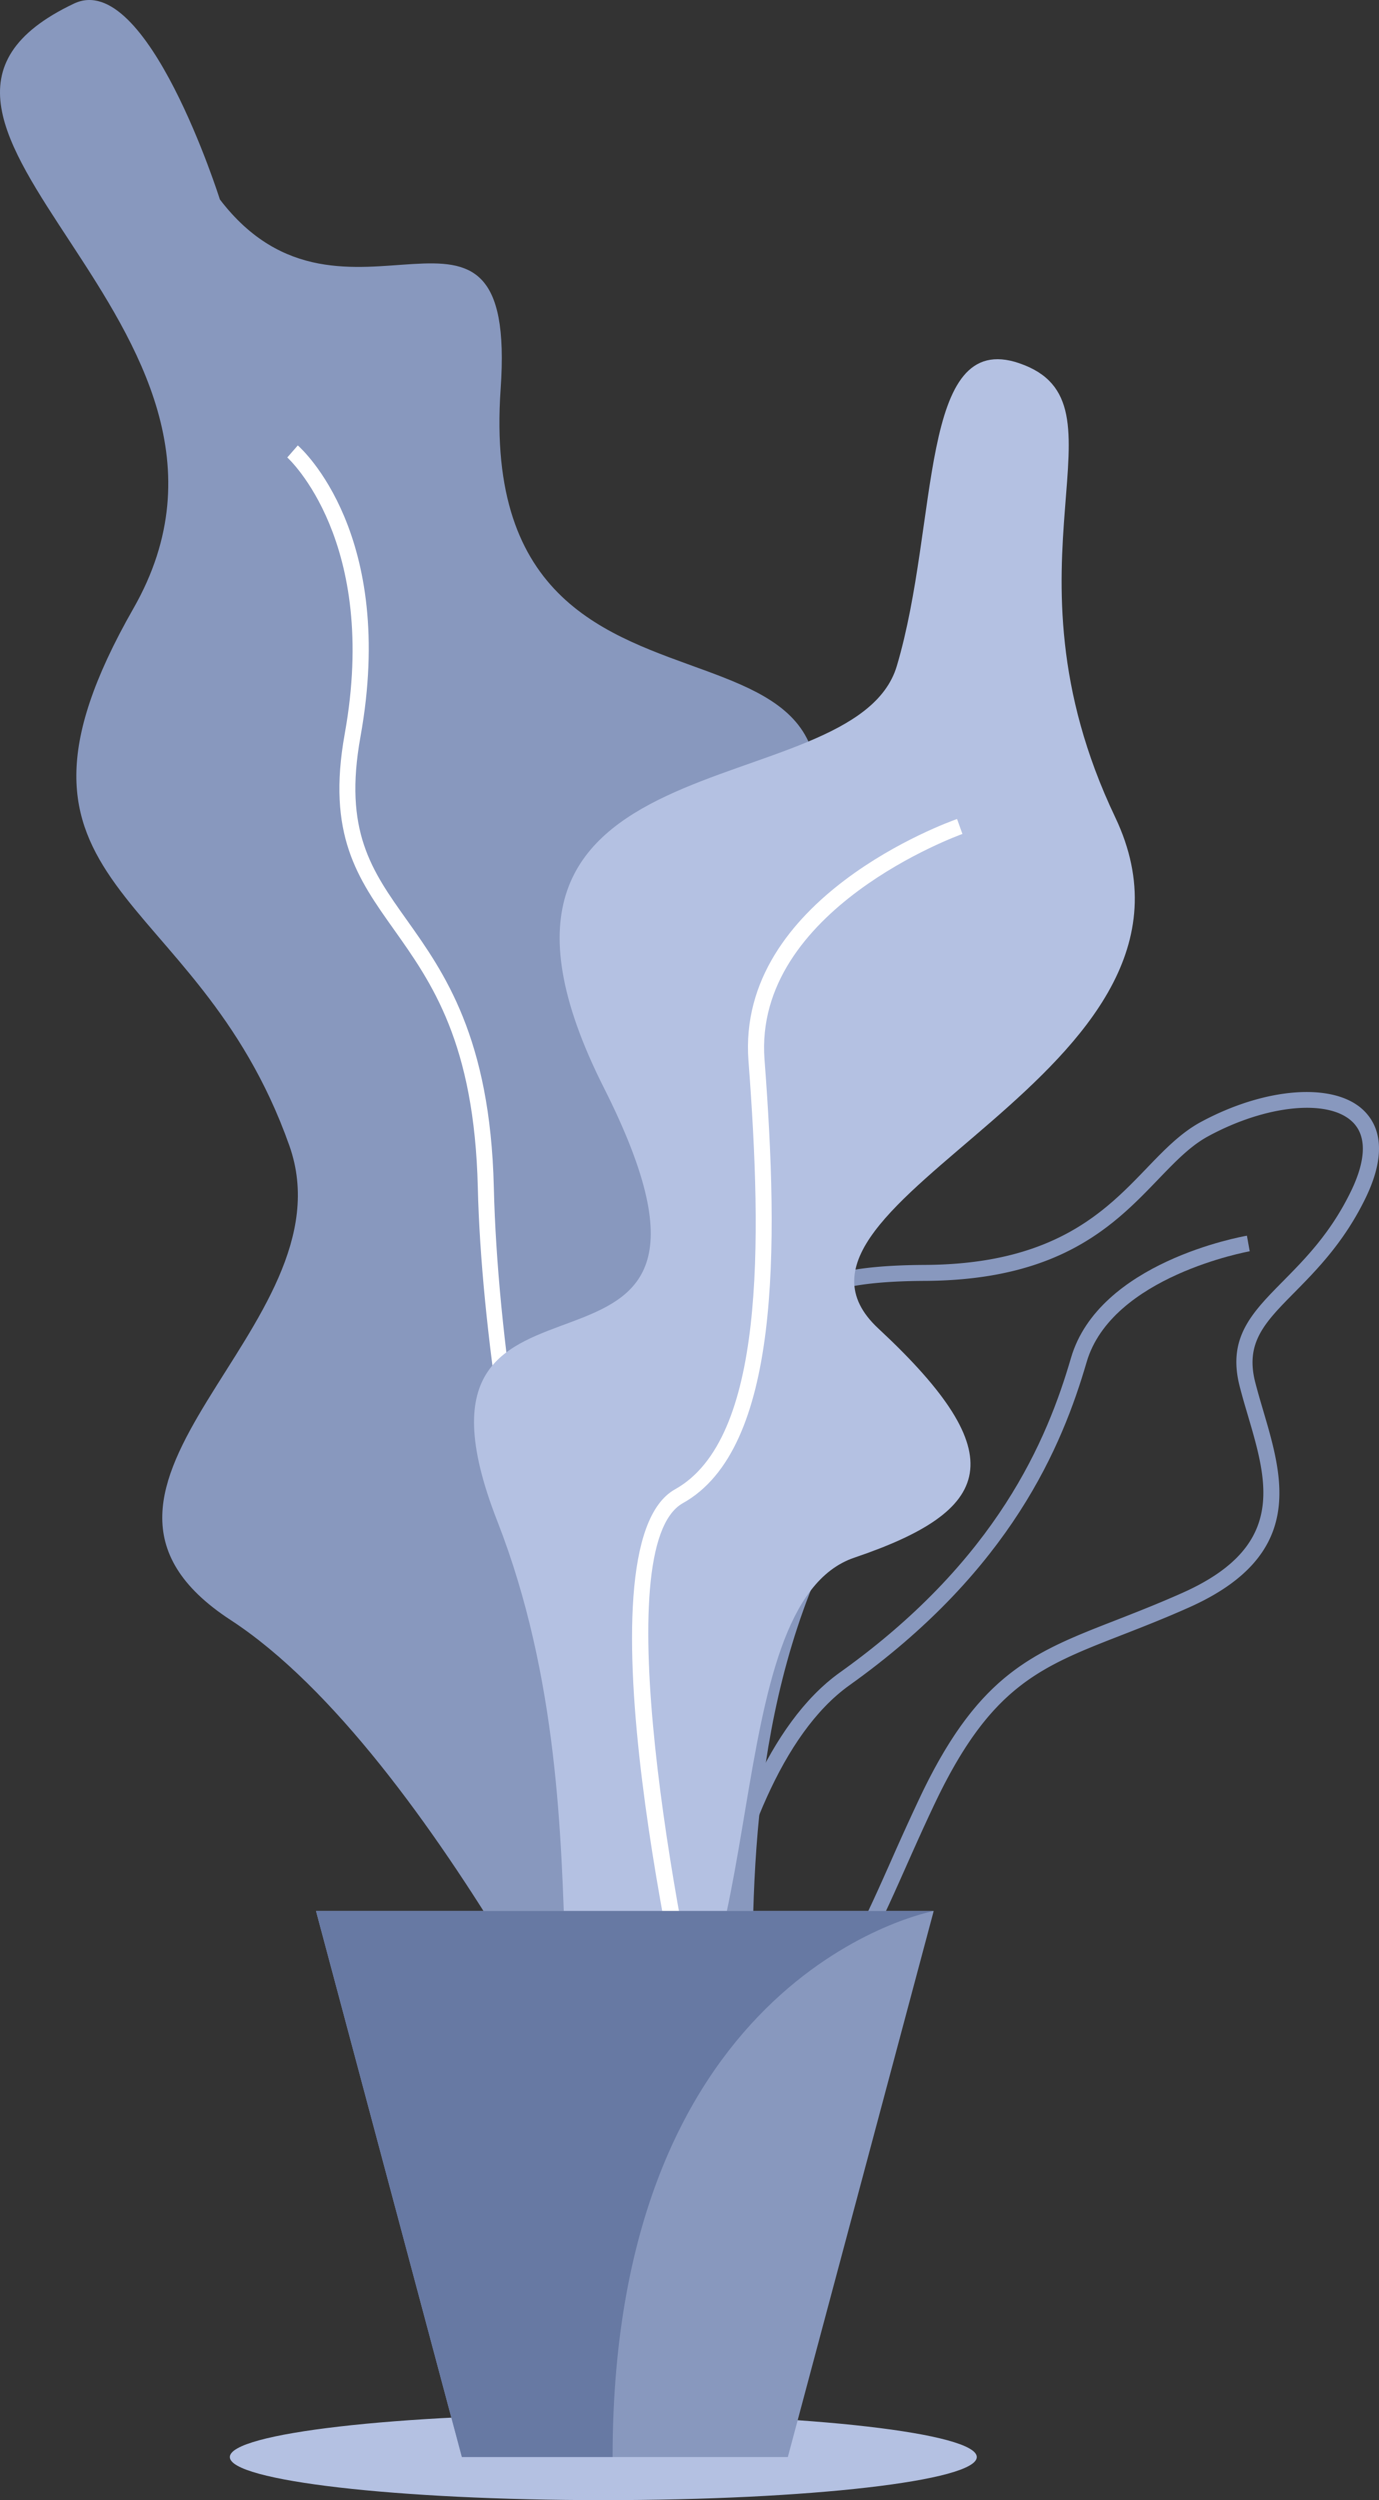 <svg width="96" height="174" fill="none" xmlns="http://www.w3.org/2000/svg"><rect width="100%" height="100%" fill="#333333" stroke="none"/><path fill-rule="evenodd" clip-rule="evenodd" d="M68 171.001C68 172.657 56.36 174 41.998 174 27.64 174 16 172.657 16 171.001 16 169.343 27.64 168 41.998 168 56.36 168 68 169.343 68 171.001Z" fill="#B4C1E2"/><path fill-rule="evenodd" clip-rule="evenodd" d="M5.155.247c5.087-2.414 10.152 13.635 10.152 13.635 8.647 11.322 20.731-3.74 19.546 13.185-2.067 29.618 34.405 9.313 17.58 40.235-16.828 30.919 14.856 17.48 4.4 42.415-10.455 24.931 3.098 54.668-12.636 42.448 0 0-13.852-30.101-28.138-39.415-14.288-9.314 8.557-20.364 4.087-33.012C13.653 61.364-1.988 62.087 9.29 42.342S-12.139 8.44 5.155.247Z" fill="#8898BE"/><path fill-rule="evenodd" clip-rule="evenodd" d="M48.357 140c-6.739-4.735-14.622-37.717-15.094-57.365-.241-10.063-3.221-14.255-5.847-17.955-2.512-3.536-4.681-6.59-3.418-13.602C26.413 37.68 20.063 31.894 20 31.838l.732-.838c.286.249 6.895 6.215 4.362 20.275-1.182 6.552.765 9.294 3.231 12.76 2.587 3.64 5.804 8.17 6.052 18.575.506 21.082 8.567 52.225 14.623 56.476l-.643.914Z" fill="#fff"/><path fill-rule="evenodd" clip-rule="evenodd" d="M51.395 142c-.874 0-1.826-.1-2.865-.308-2.61-.526-4.324-1.89-5.09-4.066-1.826-5.181 2.405-13.602 5.84-17.661.057-.067 5.804-7.039 5.192-16.702-.1-1.62-.272-3.117-.422-4.44-.43-3.826-.743-6.586.911-8.433 1.46-1.626 4.277-2.33 9.415-2.357 9.015-.04 12.579-3.744 15.442-6.72 1.218-1.268 2.369-2.461 3.762-3.217 4.493-2.431 9.254-2.791 11.316-.85.982.924 1.807 2.729.186 6.098-1.486 3.077-3.41 5.026-4.956 6.594-2.08 2.106-3.454 3.5-2.74 6.272.167.652.361 1.308.556 1.972 1.389 4.714 2.965 10.063-5.17 13.691-1.728.771-3.3 1.383-4.686 1.924-5.68 2.213-9.108 3.547-12.978 11.653-.75 1.572-1.41 3.058-2.05 4.496C60.007 136.808 57.699 142 51.395 142Zm32.723-62.925c-1.244.67-2.282 1.753-3.489 3.005-3.01 3.129-6.756 7.02-16.249 7.065-4.724.022-7.372.634-8.582 1.983-1.322 1.476-1.035 4.033-.635 7.569.153 1.338.321 2.85.425 4.495.643 10.123-5.197 17.192-5.448 17.489-3.399 4.017-7.249 12.012-5.64 16.579.625 1.774 2.055 2.901 4.25 3.343 7.664 1.534 9.778-3.221 13.285-11.105a183.916 183.916 0 0 1 2.061-4.522c4.06-8.506 7.847-9.982 13.58-12.213 1.373-.538 2.934-1.145 4.638-1.905 7.245-3.229 5.937-7.669 4.553-12.365-.2-.675-.397-1.342-.565-2.005-.874-3.385.848-5.122 3.025-7.329 1.565-1.585 3.339-3.383 4.743-6.297.736-1.526 1.34-3.599.057-4.807-1.693-1.594-5.995-1.157-10.01 1.02Z" fill="#8898BE"/><path fill-rule="evenodd" clip-rule="evenodd" d="M48.123 149 47 148.942c.053-1.037 1.473-25.417 11.477-32.55 10.973-7.828 14.436-16.24 16.081-21.888 1.945-6.652 11.826-8.43 12.247-8.504L87 87.084c-.094.019-9.61 1.734-11.356 7.721-1.694 5.807-5.247 14.45-16.502 22.477-9.577 6.828-11.004 31.469-11.019 31.718Z" fill="#8898BE"/><path fill-rule="evenodd" clip-rule="evenodd" d="M70.958 25.28c-7.02-2.398-5.563 11.09-8.525 21.07-2.968 9.981-33.005 4.355-20.397 29.347 12.609 24.989-15.945 8.358-7.417 30.164 8.53 21.81.742 45.135 10.014 39.202 9.27-5.934 5.206-33.395 14.848-36.659 9.641-3.264 11.214-7.072 1.668-15.943-9.545-8.867 25.013-17.677 16.484-35.59-8.53-17.913 1.439-28.818-6.675-31.59Z" fill="#B4C1E2"/><path fill-rule="evenodd" clip-rule="evenodd" d="M48.39 144c-.889-3.714-8.479-36.399-1.397-40.349 6.24-3.482 6.084-17.026 5.113-29.816C51.244 62.513 66 57.22 66.626 57L67 58.04c-.145.052-14.576 5.234-13.777 15.71 1 13.136 1.104 27.074-5.68 30.861-5.375 3.001-.426 29.269 1.937 39.136l-1.09.253Z" fill="#fff"/><path fill-rule="evenodd" clip-rule="evenodd" d="m65 133-10.154 38H32.155L22 133h43Z" fill="#8898BE"/><path fill-rule="evenodd" clip-rule="evenodd" d="M65 133s-22.353 4.139-22.353 38H32.155L22 133h43Z" fill="#6779A3"/></svg>